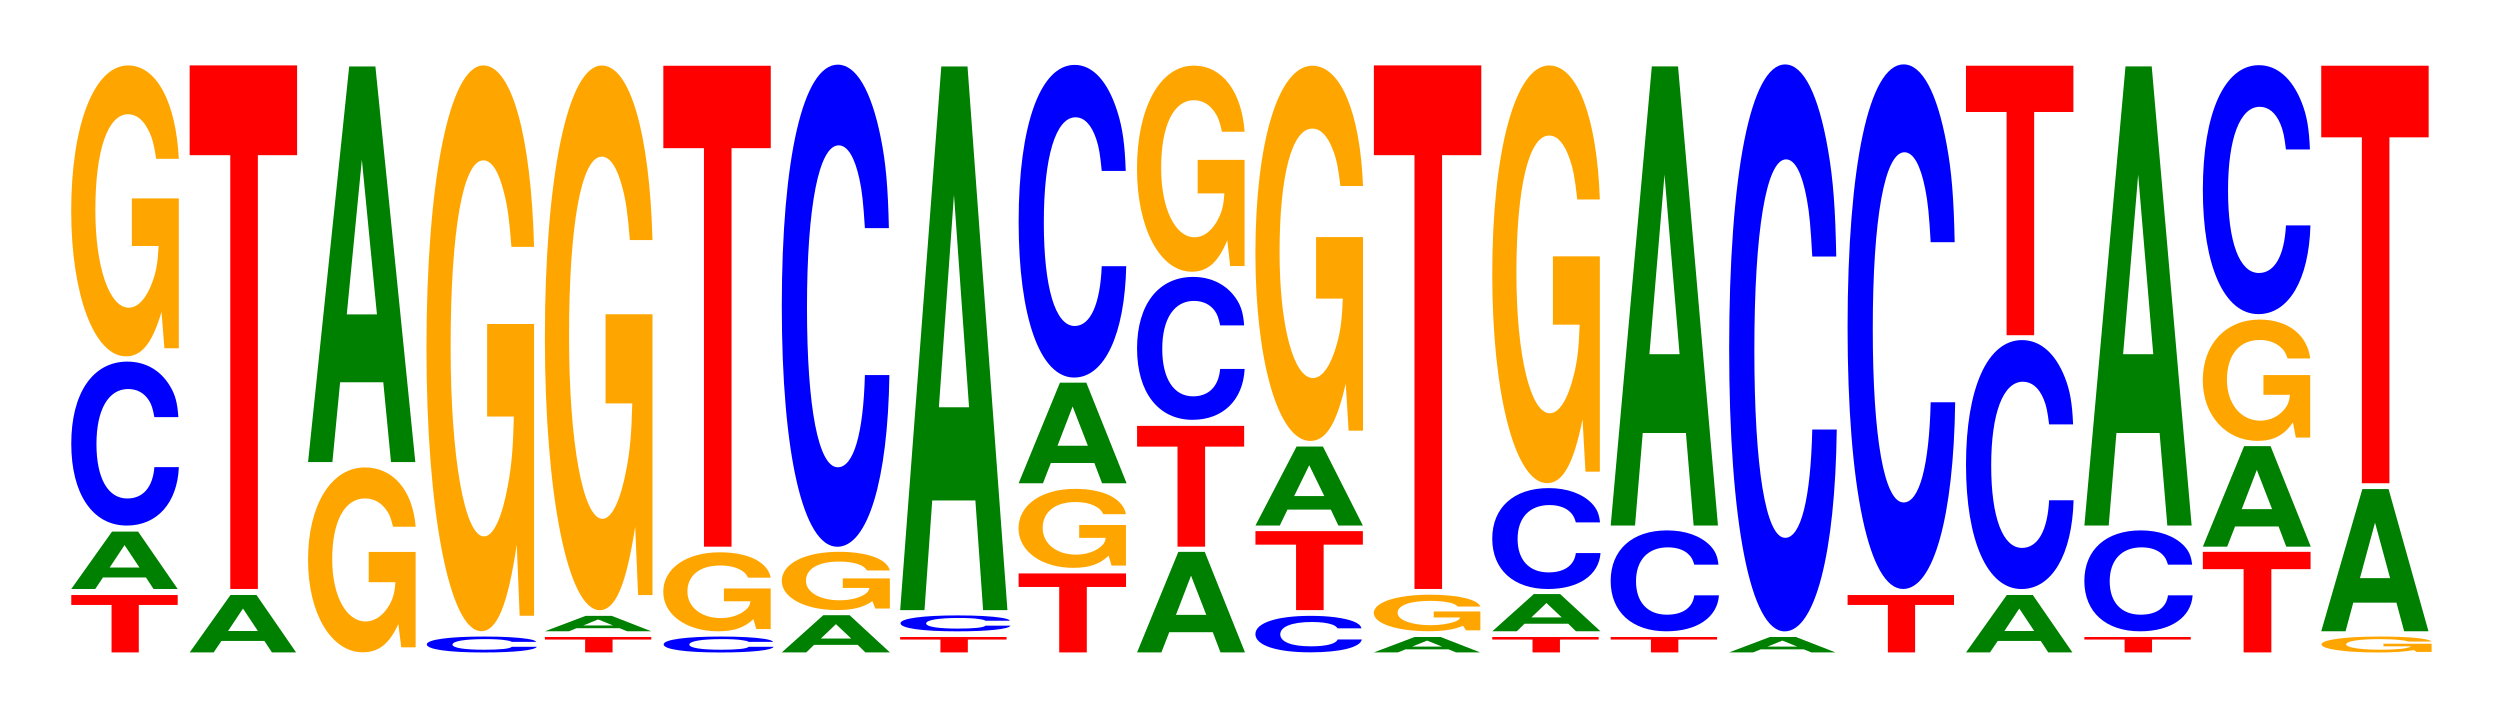 <?xml version="1.0" encoding="UTF-8"?>
<svg xmlns="http://www.w3.org/2000/svg" xmlns:xlink="http://www.w3.org/1999/xlink" width="228pt" height="66pt" viewBox="0 0 228 66" version="1.1">
<defs>
<g>
<symbol overflow="visible" id="glyph0-0">
<path style="stroke:none;" d="M 6.391 -4.328 L 9.938 -4.328 L 9.938 -5.234 L 0.234 -5.234 L 0.234 -4.328 L 3.906 -4.328 L 3.906 0 L 6.391 0 Z M 6.391 -4.328 "/>
</symbol>
<symbol overflow="visible" id="glyph1-0">
<path style="stroke:none;" d="M 7.188 -1.047 L 7.875 0 L 10.078 0 L 6.469 -5.234 L 4.094 -5.234 L 0.375 0 L 2.562 0 L 3.266 -1.047 Z M 6.594 -1.953 L 3.875 -1.953 L 5.234 -4 Z M 6.594 -1.953 "/>
</symbol>
<symbol overflow="visible" id="glyph2-0">
<path style="stroke:none;" d="M 10.438 -9.438 C 10.359 -10.672 10.172 -11.453 9.688 -12.25 C 8.828 -13.703 7.453 -14.5 5.781 -14.5 C 2.641 -14.5 0.672 -11.625 0.672 -7.016 C 0.672 -2.422 2.625 0.453 5.734 0.453 C 8.5 0.453 10.344 -1.609 10.484 -4.875 L 8.25 -4.875 C 8.109 -3.047 7.219 -2.016 5.781 -2.016 C 4.016 -2.016 2.969 -3.859 2.969 -6.969 C 2.969 -10.125 4.062 -12 5.859 -12 C 6.656 -12 7.312 -11.656 7.75 -10.969 C 8 -10.578 8.109 -10.203 8.25 -9.438 Z M 10.438 -9.438 "/>
</symbol>
<symbol overflow="visible" id="glyph3-0">
<path style="stroke:none;" d="M 10.422 -13.609 L 6.141 -13.609 L 6.141 -9.266 L 8.578 -9.266 C 8.516 -7.844 8.375 -6.984 8.047 -6.078 C 7.516 -4.547 6.719 -3.641 5.859 -3.641 C 4.094 -3.641 2.812 -7.328 2.812 -12.531 C 2.812 -17.984 3.938 -21.281 5.797 -21.281 C 6.562 -21.281 7.203 -20.766 7.688 -19.75 C 8 -19.125 8.156 -18.547 8.359 -17.219 L 10.422 -17.219 C 10.156 -22.422 8.375 -25.734 5.797 -25.734 C 2.719 -25.734 0.609 -20.344 0.609 -12.469 C 0.609 -4.797 2.719 0.797 5.609 0.797 C 7.047 0.797 8.016 -0.422 8.844 -3.266 L 9.109 0.062 L 10.422 0.062 Z M 10.422 -13.609 "/>
</symbol>
<symbol overflow="visible" id="glyph4-0">
<path style="stroke:none;" d="M 6.453 -39.562 L 10.031 -39.562 L 10.031 -47.75 L 0.234 -47.75 L 0.234 -39.562 L 3.938 -39.562 L 3.938 0 L 6.453 0 Z M 6.453 -39.562 "/>
</symbol>
<symbol overflow="visible" id="glyph5-0">
<path style="stroke:none;" d="M 10.422 -8.656 L 6.141 -8.656 L 6.141 -5.891 L 8.578 -5.891 C 8.516 -4.984 8.375 -4.438 8.047 -3.859 C 7.516 -2.891 6.719 -2.312 5.859 -2.312 C 4.094 -2.312 2.812 -4.656 2.812 -7.969 C 2.812 -11.438 3.938 -13.531 5.797 -13.531 C 6.562 -13.531 7.203 -13.203 7.688 -12.562 C 8 -12.172 8.156 -11.797 8.359 -10.953 L 10.422 -10.953 C 10.156 -14.266 8.375 -16.359 5.797 -16.359 C 2.719 -16.359 0.609 -12.938 0.609 -7.922 C 0.609 -3.047 2.719 0.5 5.609 0.5 C 7.047 0.5 8.016 -0.266 8.844 -2.078 L 9.109 0.047 L 10.422 0.047 Z M 10.422 -8.656 "/>
</symbol>
<symbol overflow="visible" id="glyph6-0">
<path style="stroke:none;" d="M 7.234 -7.281 L 7.938 0 L 10.156 0 L 6.516 -36.078 L 4.125 -36.078 L 0.375 0 L 2.594 0 L 3.297 -7.281 Z M 6.656 -13.469 L 3.906 -13.469 L 5.281 -27.578 Z M 6.656 -13.469 "/>
</symbol>
<symbol overflow="visible" id="glyph7-0">
<path style="stroke:none;" d="M 10.672 -0.922 C 10.594 -1.031 10.391 -1.109 9.906 -1.188 C 9.031 -1.328 7.625 -1.406 5.922 -1.406 C 2.688 -1.406 0.688 -1.125 0.688 -0.688 C 0.688 -0.234 2.672 0.047 5.859 0.047 C 8.688 0.047 10.578 -0.156 10.719 -0.469 L 8.438 -0.469 C 8.297 -0.297 7.375 -0.203 5.922 -0.203 C 4.109 -0.203 3.031 -0.375 3.031 -0.672 C 3.031 -0.984 4.156 -1.172 6 -1.172 C 6.812 -1.172 7.484 -1.141 7.922 -1.062 C 8.172 -1.031 8.297 -1 8.438 -0.922 Z M 10.672 -0.922 "/>
</symbol>
<symbol overflow="visible" id="glyph8-0">
<path style="stroke:none;" d="M 10.422 -26.469 L 6.141 -26.469 L 6.141 -18.031 L 8.578 -18.031 C 8.516 -15.266 8.375 -13.578 8.047 -11.812 C 7.516 -8.844 6.719 -7.094 5.859 -7.094 C 4.094 -7.094 2.812 -14.25 2.812 -24.375 C 2.812 -34.984 3.938 -41.391 5.797 -41.391 C 6.562 -41.391 7.203 -40.391 7.688 -38.422 C 8 -37.203 8.156 -36.062 8.359 -33.5 L 10.422 -33.5 C 10.156 -43.625 8.375 -50.047 5.797 -50.047 C 2.719 -50.047 0.609 -39.578 0.609 -24.25 C 0.609 -9.312 2.719 1.547 5.609 1.547 C 7.047 1.547 8.016 -0.812 8.844 -6.344 L 9.109 0.141 L 10.422 0.141 Z M 10.422 -26.469 "/>
</symbol>
<symbol overflow="visible" id="glyph9-0">
<path style="stroke:none;" d="M 6.406 -1.172 L 9.938 -1.172 L 9.938 -1.406 L 0.234 -1.406 L 0.234 -1.172 L 3.906 -1.172 L 3.906 0 L 6.406 0 Z M 6.406 -1.172 "/>
</symbol>
<symbol overflow="visible" id="glyph10-0">
<path style="stroke:none;" d="M 7.188 -0.281 L 7.875 0 L 10.078 0 L 6.469 -1.406 L 4.094 -1.406 L 0.375 0 L 2.562 0 L 3.266 -0.281 Z M 6.594 -0.531 L 3.875 -0.531 L 5.234 -1.078 Z M 6.594 -0.531 "/>
</symbol>
<symbol overflow="visible" id="glyph11-0">
<path style="stroke:none;" d="M 10.422 -25.484 L 6.141 -25.484 L 6.141 -17.359 L 8.578 -17.359 C 8.516 -14.688 8.375 -13.062 8.047 -11.375 C 7.516 -8.516 6.719 -6.828 5.859 -6.828 C 4.094 -6.828 2.812 -13.719 2.812 -23.469 C 2.812 -33.672 3.938 -39.859 5.797 -39.859 C 6.562 -39.859 7.203 -38.875 7.688 -37 C 8 -35.828 8.156 -34.719 8.359 -32.25 L 10.422 -32.25 C 10.156 -42 8.375 -48.172 5.797 -48.172 C 2.719 -48.172 0.609 -38.094 0.609 -23.344 C 0.609 -8.969 2.719 1.5 5.609 1.5 C 7.047 1.5 8.016 -0.781 8.844 -6.109 L 9.109 0.125 L 10.422 0.125 Z M 10.422 -25.484 "/>
</symbol>
<symbol overflow="visible" id="glyph12-0">
<path style="stroke:none;" d="M 10.406 -3.688 L 6.141 -3.688 L 6.141 -2.516 L 8.562 -2.516 C 8.5 -2.125 8.359 -1.891 8.031 -1.656 C 7.516 -1.234 6.703 -0.984 5.859 -0.984 C 4.078 -0.984 2.812 -1.984 2.812 -3.406 C 2.812 -4.875 3.938 -5.781 5.797 -5.781 C 6.562 -5.781 7.203 -5.641 7.688 -5.359 C 8 -5.188 8.156 -5.031 8.344 -4.672 L 10.406 -4.672 C 10.141 -6.094 8.359 -6.984 5.781 -6.984 C 2.703 -6.984 0.609 -5.516 0.609 -3.375 C 0.609 -1.297 2.719 0.219 5.609 0.219 C 7.047 0.219 8.016 -0.109 8.828 -0.891 L 9.094 0.016 L 10.406 0.016 Z M 10.406 -3.688 "/>
</symbol>
<symbol overflow="visible" id="glyph13-0">
<path style="stroke:none;" d="M 6.453 -36.344 L 10.031 -36.344 L 10.031 -43.859 L 0.234 -43.859 L 0.234 -36.344 L 3.938 -36.344 L 3.938 0 L 6.453 0 Z M 6.453 -36.344 "/>
</symbol>
<symbol overflow="visible" id="glyph14-0">
<path style="stroke:none;" d="M 7.297 -0.688 L 8 0 L 10.234 0 L 6.562 -3.391 L 4.156 -3.391 L 0.375 0 L 2.609 0 L 3.312 -0.688 Z M 6.703 -1.266 L 3.938 -1.266 L 5.312 -2.578 Z M 6.703 -1.266 "/>
</symbol>
<symbol overflow="visible" id="glyph15-0">
<path style="stroke:none;" d="M 10.484 -2.734 L 6.188 -2.734 L 6.188 -1.859 L 8.625 -1.859 C 8.562 -1.578 8.422 -1.406 8.094 -1.219 C 7.562 -0.906 6.75 -0.734 5.906 -0.734 C 4.109 -0.734 2.828 -1.469 2.828 -2.516 C 2.828 -3.609 3.969 -4.266 5.844 -4.266 C 6.609 -4.266 7.25 -4.172 7.75 -3.969 C 8.047 -3.844 8.219 -3.719 8.406 -3.453 L 10.484 -3.453 C 10.219 -4.5 8.422 -5.156 5.828 -5.156 C 2.734 -5.156 0.625 -4.078 0.625 -2.5 C 0.625 -0.969 2.75 0.156 5.656 0.156 C 7.094 0.156 8.062 -0.078 8.891 -0.656 L 9.156 0.016 L 10.484 0.016 Z M 10.484 -2.734 "/>
</symbol>
<symbol overflow="visible" id="glyph16-0">
<path style="stroke:none;" d="M 10.438 -27.734 C 10.359 -31.359 10.172 -33.672 9.688 -36.031 C 8.828 -40.281 7.453 -42.641 5.781 -42.641 C 2.641 -42.641 0.672 -34.188 0.672 -20.609 C 0.672 -7.141 2.625 1.328 5.734 1.328 C 8.5 1.328 10.344 -4.719 10.484 -14.328 L 8.25 -14.328 C 8.109 -8.984 7.219 -5.922 5.781 -5.922 C 4.016 -5.922 2.969 -11.344 2.969 -20.484 C 2.969 -29.75 4.062 -35.281 5.859 -35.281 C 6.656 -35.281 7.312 -34.234 7.75 -32.219 C 8 -31.078 8.109 -29.984 8.25 -27.734 Z M 10.438 -27.734 "/>
</symbol>
<symbol overflow="visible" id="glyph17-0">
<path style="stroke:none;" d="M 7.234 -10 L 7.938 0 L 10.156 0 L 6.516 -49.578 L 4.125 -49.578 L 0.375 0 L 2.594 0 L 3.297 -10 Z M 6.656 -18.5 L 3.906 -18.5 L 5.281 -37.875 Z M 6.656 -18.5 "/>
</symbol>
<symbol overflow="visible" id="glyph18-0">
<path style="stroke:none;" d="M 6.453 -5.969 L 10.031 -5.969 L 10.031 -7.203 L 0.234 -7.203 L 0.234 -5.969 L 3.938 -5.969 L 3.938 0 L 6.453 0 Z M 6.453 -5.969 "/>
</symbol>
<symbol overflow="visible" id="glyph19-0">
<path style="stroke:none;" d="M 7.281 -1.844 L 7.984 0 L 10.219 0 L 6.547 -9.172 L 4.141 -9.172 L 0.375 0 L 2.594 0 L 3.312 -1.844 Z M 6.688 -3.422 L 3.922 -3.422 L 5.297 -7 Z M 6.688 -3.422 "/>
</symbol>
<symbol overflow="visible" id="glyph20-0">
<path style="stroke:none;" d="M 10.438 -17.984 C 10.359 -20.328 10.172 -21.828 9.688 -23.359 C 8.828 -26.125 7.453 -27.656 5.781 -27.656 C 2.641 -27.656 0.672 -22.156 0.672 -13.359 C 0.672 -4.625 2.625 0.859 5.734 0.859 C 8.5 0.859 10.344 -3.062 10.484 -9.297 L 8.25 -9.297 C 8.109 -5.828 7.219 -3.844 5.781 -3.844 C 4.016 -3.844 2.969 -7.344 2.969 -13.281 C 2.969 -19.297 4.062 -22.875 5.859 -22.875 C 6.656 -22.875 7.312 -22.203 7.75 -20.891 C 8 -20.156 8.109 -19.438 8.25 -17.984 Z M 10.438 -17.984 "/>
</symbol>
<symbol overflow="visible" id="glyph21-0">
<path style="stroke:none;" d="M 6.438 -9.125 L 10 -9.125 L 10 -11.016 L 0.234 -11.016 L 0.234 -9.125 L 3.922 -9.125 L 3.922 0 L 6.438 0 Z M 6.438 -9.125 "/>
</symbol>
<symbol overflow="visible" id="glyph22-0">
<path style="stroke:none;" d="M 10.438 -8.219 C 10.359 -9.297 10.172 -9.984 9.688 -10.688 C 8.828 -11.938 7.453 -12.641 5.781 -12.641 C 2.641 -12.641 0.672 -10.141 0.672 -6.109 C 0.672 -2.109 2.625 0.391 5.734 0.391 C 8.5 0.391 10.344 -1.406 10.484 -4.25 L 8.25 -4.25 C 8.109 -2.656 7.219 -1.75 5.781 -1.75 C 4.016 -1.75 2.969 -3.359 2.969 -6.078 C 2.969 -8.828 4.062 -10.453 5.859 -10.453 C 6.656 -10.453 7.312 -10.156 7.75 -9.562 C 8 -9.219 8.109 -8.891 8.25 -8.219 Z M 10.438 -8.219 "/>
</symbol>
<symbol overflow="visible" id="glyph23-0">
<path style="stroke:none;" d="M 10.422 -9.641 L 6.141 -9.641 L 6.141 -6.578 L 8.578 -6.578 C 8.516 -5.562 8.375 -4.953 8.047 -4.312 C 7.516 -3.219 6.719 -2.578 5.859 -2.578 C 4.094 -2.578 2.812 -5.188 2.812 -8.891 C 2.812 -12.75 3.938 -15.078 5.797 -15.078 C 6.562 -15.078 7.203 -14.719 7.688 -14 C 8 -13.562 8.156 -13.141 8.359 -12.203 L 10.422 -12.203 C 10.156 -15.891 8.375 -18.234 5.797 -18.234 C 2.719 -18.234 0.609 -14.422 0.609 -8.828 C 0.609 -3.391 2.719 0.562 5.609 0.562 C 7.047 0.562 8.016 -0.297 8.844 -2.312 L 9.109 0.047 L 10.422 0.047 Z M 10.422 -9.641 "/>
</symbol>
<symbol overflow="visible" id="glyph24-0">
<path style="stroke:none;" d="M 10.344 -2.094 C 10.266 -2.375 10.062 -2.547 9.594 -2.734 C 8.75 -3.047 7.375 -3.234 5.734 -3.234 C 2.609 -3.234 0.672 -2.594 0.672 -1.562 C 0.672 -0.547 2.594 0.094 5.672 0.094 C 8.406 0.094 10.25 -0.359 10.375 -1.078 L 8.172 -1.078 C 8.031 -0.688 7.141 -0.453 5.734 -0.453 C 3.969 -0.453 2.938 -0.859 2.938 -1.547 C 2.938 -2.25 4.016 -2.672 5.812 -2.672 C 6.594 -2.672 7.25 -2.594 7.672 -2.438 C 7.906 -2.359 8.031 -2.266 8.172 -2.094 Z M 10.344 -2.094 "/>
</symbol>
<symbol overflow="visible" id="glyph25-0">
<path style="stroke:none;" d="M 7.25 -1.453 L 7.938 0 L 10.172 0 L 6.531 -7.203 L 4.125 -7.203 L 0.375 0 L 2.594 0 L 3.297 -1.453 Z M 6.656 -2.688 L 3.906 -2.688 L 5.281 -5.5 Z M 6.656 -2.688 "/>
</symbol>
<symbol overflow="visible" id="glyph26-0">
<path style="stroke:none;" d="M 10.422 -17.562 L 6.141 -17.562 L 6.141 -11.953 L 8.578 -11.953 C 8.516 -10.125 8.375 -9 8.047 -7.844 C 7.516 -5.875 6.719 -4.703 5.859 -4.703 C 4.094 -4.703 2.812 -9.453 2.812 -16.172 C 2.812 -23.203 3.938 -27.453 5.797 -27.453 C 6.562 -27.453 7.203 -26.781 7.688 -25.484 C 8 -24.688 8.156 -23.922 8.359 -22.219 L 10.422 -22.219 C 10.156 -28.938 8.375 -33.188 5.797 -33.188 C 2.719 -33.188 0.609 -26.25 0.609 -16.078 C 0.609 -6.188 2.719 1.031 5.609 1.031 C 7.047 1.031 8.016 -0.531 8.844 -4.203 L 9.109 0.094 L 10.422 0.094 Z M 10.422 -17.562 "/>
</symbol>
<symbol overflow="visible" id="glyph27-0">
<path style="stroke:none;" d="M 10.328 -1.703 L 6.078 -1.703 L 6.078 -1.156 L 8.484 -1.156 C 8.438 -0.984 8.281 -0.875 7.969 -0.766 C 7.453 -0.578 6.641 -0.453 5.812 -0.453 C 4.047 -0.453 2.781 -0.922 2.781 -1.578 C 2.781 -2.266 3.906 -2.672 5.75 -2.672 C 6.5 -2.672 7.141 -2.609 7.625 -2.484 C 7.922 -2.406 8.078 -2.328 8.281 -2.156 L 10.328 -2.156 C 10.062 -2.812 8.281 -3.234 5.734 -3.234 C 2.688 -3.234 0.609 -2.547 0.609 -1.562 C 0.609 -0.609 2.703 0.094 5.562 0.094 C 6.984 0.094 7.938 -0.047 8.75 -0.406 L 9.016 0.016 L 10.328 0.016 Z M 10.328 -1.703 "/>
</symbol>
<symbol overflow="visible" id="glyph28-0">
<path style="stroke:none;" d="M 10.5 -5.797 C 10.422 -6.562 10.219 -7.031 9.75 -7.531 C 8.875 -8.422 7.5 -8.922 5.812 -8.922 C 2.641 -8.922 0.672 -7.141 0.672 -4.312 C 0.672 -1.484 2.625 0.281 5.75 0.281 C 8.547 0.281 10.406 -0.984 10.547 -3 L 8.297 -3 C 8.156 -1.875 7.25 -1.234 5.812 -1.234 C 4.031 -1.234 2.984 -2.375 2.984 -4.281 C 2.984 -6.219 4.078 -7.375 5.891 -7.375 C 6.688 -7.375 7.359 -7.156 7.781 -6.734 C 8.031 -6.5 8.156 -6.266 8.297 -5.797 Z M 10.5 -5.797 "/>
</symbol>
<symbol overflow="visible" id="glyph29-0">
<path style="stroke:none;" d="M 10.422 -19.547 L 6.141 -19.547 L 6.141 -13.312 L 8.578 -13.312 C 8.516 -11.266 8.375 -10.016 8.047 -8.719 C 7.516 -6.531 6.719 -5.234 5.859 -5.234 C 4.094 -5.234 2.812 -10.516 2.812 -18 C 2.812 -25.828 3.938 -30.562 5.797 -30.562 C 6.562 -30.562 7.203 -29.812 7.688 -28.375 C 8 -27.469 8.156 -26.625 8.359 -24.734 L 10.422 -24.734 C 10.156 -32.203 8.375 -36.953 5.797 -36.953 C 2.719 -36.953 0.609 -29.219 0.609 -17.906 C 0.609 -6.875 2.719 1.141 5.609 1.141 C 7.047 1.141 8.016 -0.594 8.844 -4.688 L 9.109 0.094 L 10.422 0.094 Z M 10.422 -19.547 "/>
</symbol>
<symbol overflow="visible" id="glyph30-0">
<path style="stroke:none;" d="M 7.234 -8.438 L 7.938 0 L 10.156 0 L 6.516 -41.875 L 4.125 -41.875 L 0.375 0 L 2.594 0 L 3.297 -8.438 Z M 6.656 -15.625 L 3.906 -15.625 L 5.281 -32 Z M 6.656 -15.625 "/>
</symbol>
<symbol overflow="visible" id="glyph31-0">
<path style="stroke:none;" d="M 10.438 -32.625 C 10.359 -36.875 10.172 -39.594 9.688 -42.359 C 8.828 -47.375 7.453 -50.141 5.781 -50.141 C 2.641 -50.141 0.672 -40.203 0.672 -24.219 C 0.672 -8.391 2.625 1.562 5.734 1.562 C 8.5 1.562 10.344 -5.547 10.484 -16.844 L 8.25 -16.844 C 8.109 -10.562 7.219 -6.969 5.781 -6.969 C 4.016 -6.969 2.969 -13.328 2.969 -24.094 C 2.969 -34.984 4.062 -41.484 5.859 -41.484 C 6.656 -41.484 7.312 -40.266 7.75 -37.891 C 8 -36.547 8.109 -35.25 8.25 -32.625 Z M 10.438 -32.625 "/>
</symbol>
<symbol overflow="visible" id="glyph32-0">
<path style="stroke:none;" d="M 10.438 -30.188 C 10.359 -34.125 10.172 -36.641 9.688 -39.203 C 8.828 -43.844 7.453 -46.406 5.781 -46.406 C 2.641 -46.406 0.672 -37.203 0.672 -22.422 C 0.672 -7.766 2.625 1.438 5.734 1.438 C 8.5 1.438 10.344 -5.141 10.484 -15.594 L 8.25 -15.594 C 8.109 -9.766 7.219 -6.453 5.781 -6.453 C 4.016 -6.453 2.969 -12.344 2.969 -22.297 C 2.969 -32.375 4.062 -38.391 5.859 -38.391 C 6.656 -38.391 7.312 -37.266 7.75 -35.062 C 8 -33.812 8.109 -32.625 8.25 -30.188 Z M 10.438 -30.188 "/>
</symbol>
<symbol overflow="visible" id="glyph33-0">
<path style="stroke:none;" d="M 10.438 -14.328 C 10.359 -16.203 10.172 -17.391 9.688 -18.609 C 8.828 -20.797 7.453 -22.016 5.781 -22.016 C 2.641 -22.016 0.672 -17.656 0.672 -10.641 C 0.672 -3.688 2.625 0.688 5.734 0.688 C 8.5 0.688 10.344 -2.438 10.484 -7.406 L 8.25 -7.406 C 8.109 -4.641 7.219 -3.062 5.781 -3.062 C 4.016 -3.062 2.969 -5.859 2.969 -10.578 C 2.969 -15.359 4.062 -18.219 5.859 -18.219 C 6.656 -18.219 7.312 -17.688 7.75 -16.641 C 8 -16.047 8.109 -15.484 8.25 -14.328 Z M 10.438 -14.328 "/>
</symbol>
<symbol overflow="visible" id="glyph34-0">
<path style="stroke:none;" d="M 6.453 -20.359 L 10.031 -20.359 L 10.031 -24.578 L 0.234 -24.578 L 0.234 -20.359 L 3.938 -20.359 L 3.938 0 L 6.453 0 Z M 6.453 -20.359 "/>
</symbol>
<symbol overflow="visible" id="glyph35-0">
<path style="stroke:none;" d="M 6.484 -7.594 L 10.062 -7.594 L 10.062 -9.172 L 0.234 -9.172 L 0.234 -7.594 L 3.953 -7.594 L 3.953 0 L 6.484 0 Z M 6.484 -7.594 "/>
</symbol>
<symbol overflow="visible" id="glyph36-0">
<path style="stroke:none;" d="M 10.406 -5.672 L 6.141 -5.672 L 6.141 -3.875 L 8.562 -3.875 C 8.5 -3.281 8.359 -2.906 8.031 -2.531 C 7.516 -1.891 6.703 -1.516 5.859 -1.516 C 4.078 -1.516 2.812 -3.062 2.812 -5.234 C 2.812 -7.5 3.938 -8.875 5.797 -8.875 C 6.562 -8.875 7.203 -8.656 7.688 -8.234 C 8 -7.984 8.156 -7.734 8.344 -7.188 L 10.406 -7.188 C 10.141 -9.359 8.359 -10.734 5.781 -10.734 C 2.703 -10.734 0.609 -8.484 0.609 -5.203 C 0.609 -2 2.719 0.328 5.609 0.328 C 7.047 0.328 8.016 -0.172 8.828 -1.359 L 9.094 0.031 L 10.406 0.031 Z M 10.406 -5.672 "/>
</symbol>
<symbol overflow="visible" id="glyph37-0">
<path style="stroke:none;" d="M 10.672 -0.75 L 6.281 -0.75 L 6.281 -0.516 L 8.781 -0.516 C 8.719 -0.438 8.562 -0.391 8.234 -0.328 C 7.688 -0.25 6.875 -0.203 6 -0.203 C 4.188 -0.203 2.875 -0.406 2.875 -0.688 C 2.875 -0.984 4.031 -1.172 5.938 -1.172 C 6.719 -1.172 7.375 -1.141 7.875 -1.078 C 8.188 -1.047 8.359 -1.016 8.547 -0.953 L 10.672 -0.953 C 10.391 -1.234 8.562 -1.406 5.922 -1.406 C 2.781 -1.406 0.625 -1.109 0.625 -0.688 C 0.625 -0.266 2.797 0.047 5.75 0.047 C 7.219 0.047 8.203 -0.016 9.047 -0.172 L 9.312 0 L 10.672 0 Z M 10.672 -0.75 "/>
</symbol>
<symbol overflow="visible" id="glyph38-0">
<path style="stroke:none;" d="M 7.234 -2.609 L 7.938 0 L 10.156 0 L 6.516 -12.969 L 4.125 -12.969 L 0.375 0 L 2.594 0 L 3.297 -2.609 Z M 6.656 -4.844 L 3.906 -4.844 L 5.281 -9.906 Z M 6.656 -4.844 "/>
</symbol>
<symbol overflow="visible" id="glyph39-0">
<path style="stroke:none;" d="M 6.453 -31.547 L 10.031 -31.547 L 10.031 -38.078 L 0.234 -38.078 L 0.234 -31.547 L 3.938 -31.547 L 3.938 0 L 6.453 0 Z M 6.453 -31.547 "/>
</symbol>
</g>
</defs>
<g id="surface1">
<g style="fill:rgb(100%,0%,0%);fill-opacity:1;">
  <use xlink:href="#glyph0-0" x="6.267" y="59.5"/>
</g>
<g style="fill:rgb(0%,50.194%,0%);fill-opacity:1;">
  <use xlink:href="#glyph1-0" x="6.125" y="53.714"/>
</g>
<g style="fill:rgb(0%,0%,100%);fill-opacity:1;">
  <use xlink:href="#glyph2-0" x="5.828" y="47.479"/>
</g>
<g style="fill:rgb(100%,64.647%,0%);fill-opacity:1;">
  <use xlink:href="#glyph3-0" x="5.885" y="31.702"/>
</g>
<g style="fill:rgb(0%,50.194%,0%);fill-opacity:1;">
  <use xlink:href="#glyph1-0" x="16.925" y="59.5"/>
</g>
<g style="fill:rgb(100%,0%,0%);fill-opacity:1;">
  <use xlink:href="#glyph4-0" x="17.063" y="53.714"/>
</g>
<g style="fill:rgb(100%,64.647%,0%);fill-opacity:1;">
  <use xlink:href="#glyph5-0" x="27.485" y="58.99"/>
</g>
<g style="fill:rgb(0%,50.194%,0%);fill-opacity:1;">
  <use xlink:href="#glyph6-0" x="27.721" y="42.142"/>
</g>
<g style="fill:rgb(0%,0%,100%);fill-opacity:1;">
  <use xlink:href="#glyph7-0" x="38.236" y="59.459"/>
</g>
<g style="fill:rgb(100%,64.647%,0%);fill-opacity:1;">
  <use xlink:href="#glyph8-0" x="38.285" y="56.016"/>
</g>
<g style="fill:rgb(100%,0%,0%);fill-opacity:1;">
  <use xlink:href="#glyph9-0" x="49.46" y="59.5"/>
</g>
<g style="fill:rgb(0%,50.194%,0%);fill-opacity:1;">
  <use xlink:href="#glyph10-0" x="49.317" y="57.572"/>
</g>
<g style="fill:rgb(100%,64.647%,0%);fill-opacity:1;">
  <use xlink:href="#glyph11-0" x="49.085" y="54.146"/>
</g>
<g style="fill:rgb(0%,0%,100%);fill-opacity:1;">
  <use xlink:href="#glyph7-0" x="59.836" y="59.459"/>
</g>
<g style="fill:rgb(100%,64.647%,0%);fill-opacity:1;">
  <use xlink:href="#glyph12-0" x="59.881" y="57.354"/>
</g>
<g style="fill:rgb(100%,0%,0%);fill-opacity:1;">
  <use xlink:href="#glyph13-0" x="60.263" y="49.857"/>
</g>
<g style="fill:rgb(0%,50.194%,0%);fill-opacity:1;">
  <use xlink:href="#glyph14-0" x="70.925" y="59.5"/>
</g>
<g style="fill:rgb(100%,64.647%,0%);fill-opacity:1;">
  <use xlink:href="#glyph15-0" x="70.673" y="55.481"/>
</g>
<g style="fill:rgb(0%,0%,100%);fill-opacity:1;">
  <use xlink:href="#glyph16-0" x="70.628" y="48.537"/>
</g>
<g style="fill:rgb(100%,0%,0%);fill-opacity:1;">
  <use xlink:href="#glyph9-0" x="81.86" y="59.5"/>
</g>
<g style="fill:rgb(0%,0%,100%);fill-opacity:1;">
  <use xlink:href="#glyph7-0" x="81.436" y="57.531"/>
</g>
<g style="fill:rgb(0%,50.194%,0%);fill-opacity:1;">
  <use xlink:href="#glyph17-0" x="81.721" y="55.642"/>
</g>
<g style="fill:rgb(100%,0%,0%);fill-opacity:1;">
  <use xlink:href="#glyph18-0" x="92.663" y="59.5"/>
</g>
<g style="fill:rgb(100%,64.647%,0%);fill-opacity:1;">
  <use xlink:href="#glyph12-0" x="92.281" y="51.568"/>
</g>
<g style="fill:rgb(0%,50.194%,0%);fill-opacity:1;">
  <use xlink:href="#glyph19-0" x="92.525" y="44.072"/>
</g>
<g style="fill:rgb(0%,0%,100%);fill-opacity:1;">
  <use xlink:href="#glyph20-0" x="92.228" y="33.574"/>
</g>
<g style="fill:rgb(0%,50.194%,0%);fill-opacity:1;">
  <use xlink:href="#glyph19-0" x="103.325" y="59.5"/>
</g>
<g style="fill:rgb(100%,0%,0%);fill-opacity:1;">
  <use xlink:href="#glyph21-0" x="103.467" y="49.857"/>
</g>
<g style="fill:rgb(0%,0%,100%);fill-opacity:1;">
  <use xlink:href="#glyph22-0" x="103.028" y="37.896"/>
</g>
<g style="fill:rgb(100%,64.647%,0%);fill-opacity:1;">
  <use xlink:href="#glyph23-0" x="103.085" y="24.219"/>
</g>
<g style="fill:rgb(0%,0%,100%);fill-opacity:1;">
  <use xlink:href="#glyph24-0" x="113.821" y="59.399"/>
</g>
<g style="fill:rgb(100%,0%,0%);fill-opacity:1;">
  <use xlink:href="#glyph18-0" x="114.263" y="55.642"/>
</g>
<g style="fill:rgb(0%,50.194%,0%);fill-opacity:1;">
  <use xlink:href="#glyph25-0" x="114.121" y="47.929"/>
</g>
<g style="fill:rgb(100%,64.647%,0%);fill-opacity:1;">
  <use xlink:href="#glyph26-0" x="113.885" y="39.183"/>
</g>
<g style="fill:rgb(0%,50.194%,0%);fill-opacity:1;">
  <use xlink:href="#glyph10-0" x="124.917" y="59.5"/>
</g>
<g style="fill:rgb(100%,64.647%,0%);fill-opacity:1;">
  <use xlink:href="#glyph27-0" x="124.681" y="57.471"/>
</g>
<g style="fill:rgb(100%,0%,0%);fill-opacity:1;">
  <use xlink:href="#glyph4-0" x="125.063" y="53.714"/>
</g>
<g style="fill:rgb(100%,0%,0%);fill-opacity:1;">
  <use xlink:href="#glyph9-0" x="135.86" y="59.5"/>
</g>
<g style="fill:rgb(0%,50.194%,0%);fill-opacity:1;">
  <use xlink:href="#glyph14-0" x="135.725" y="57.572"/>
</g>
<g style="fill:rgb(0%,0%,100%);fill-opacity:1;">
  <use xlink:href="#glyph28-0" x="135.421" y="53.437"/>
</g>
<g style="fill:rgb(100%,64.647%,0%);fill-opacity:1;">
  <use xlink:href="#glyph29-0" x="135.485" y="42.924"/>
</g>
<g style="fill:rgb(100%,0%,0%);fill-opacity:1;">
  <use xlink:href="#glyph9-0" x="146.66" y="59.5"/>
</g>
<g style="fill:rgb(0%,0%,100%);fill-opacity:1;">
  <use xlink:href="#glyph28-0" x="146.221" y="57.294"/>
</g>
<g style="fill:rgb(0%,50.194%,0%);fill-opacity:1;">
  <use xlink:href="#glyph30-0" x="146.521" y="47.929"/>
</g>
<g style="fill:rgb(0%,50.194%,0%);fill-opacity:1;">
  <use xlink:href="#glyph10-0" x="157.317" y="59.5"/>
</g>
<g style="fill:rgb(0%,0%,100%);fill-opacity:1;">
  <use xlink:href="#glyph31-0" x="157.028" y="56.019"/>
</g>
<g style="fill:rgb(100%,0%,0%);fill-opacity:1;">
  <use xlink:href="#glyph0-0" x="168.267" y="59.5"/>
</g>
<g style="fill:rgb(0%,0%,100%);fill-opacity:1;">
  <use xlink:href="#glyph32-0" x="167.828" y="52.278"/>
</g>
<g style="fill:rgb(0%,50.194%,0%);fill-opacity:1;">
  <use xlink:href="#glyph1-0" x="178.925" y="59.5"/>
</g>
<g style="fill:rgb(0%,0%,100%);fill-opacity:1;">
  <use xlink:href="#glyph33-0" x="178.628" y="53.032"/>
</g>
<g style="fill:rgb(100%,0%,0%);fill-opacity:1;">
  <use xlink:href="#glyph34-0" x="179.063" y="30.572"/>
</g>
<g style="fill:rgb(100%,0%,0%);fill-opacity:1;">
  <use xlink:href="#glyph9-0" x="189.86" y="59.5"/>
</g>
<g style="fill:rgb(0%,0%,100%);fill-opacity:1;">
  <use xlink:href="#glyph28-0" x="189.421" y="57.294"/>
</g>
<g style="fill:rgb(0%,50.194%,0%);fill-opacity:1;">
  <use xlink:href="#glyph30-0" x="189.721" y="47.929"/>
</g>
<g style="fill:rgb(100%,0%,0%);fill-opacity:1;">
  <use xlink:href="#glyph35-0" x="200.663" y="59.5"/>
</g>
<g style="fill:rgb(0%,50.194%,0%);fill-opacity:1;">
  <use xlink:href="#glyph19-0" x="200.525" y="49.857"/>
</g>
<g style="fill:rgb(100%,64.647%,0%);fill-opacity:1;">
  <use xlink:href="#glyph36-0" x="200.285" y="39.88"/>
</g>
<g style="fill:rgb(0%,0%,100%);fill-opacity:1;">
  <use xlink:href="#glyph33-0" x="200.228" y="27.96"/>
</g>
<g style="fill:rgb(100%,64.647%,0%);fill-opacity:1;">
  <use xlink:href="#glyph37-0" x="211.092" y="59.459"/>
</g>
<g style="fill:rgb(0%,50.194%,0%);fill-opacity:1;">
  <use xlink:href="#glyph38-0" x="211.321" y="57.572"/>
</g>
<g style="fill:rgb(100%,0%,0%);fill-opacity:1;">
  <use xlink:href="#glyph39-0" x="211.463" y="44.072"/>
</g>
</g>
</svg>
